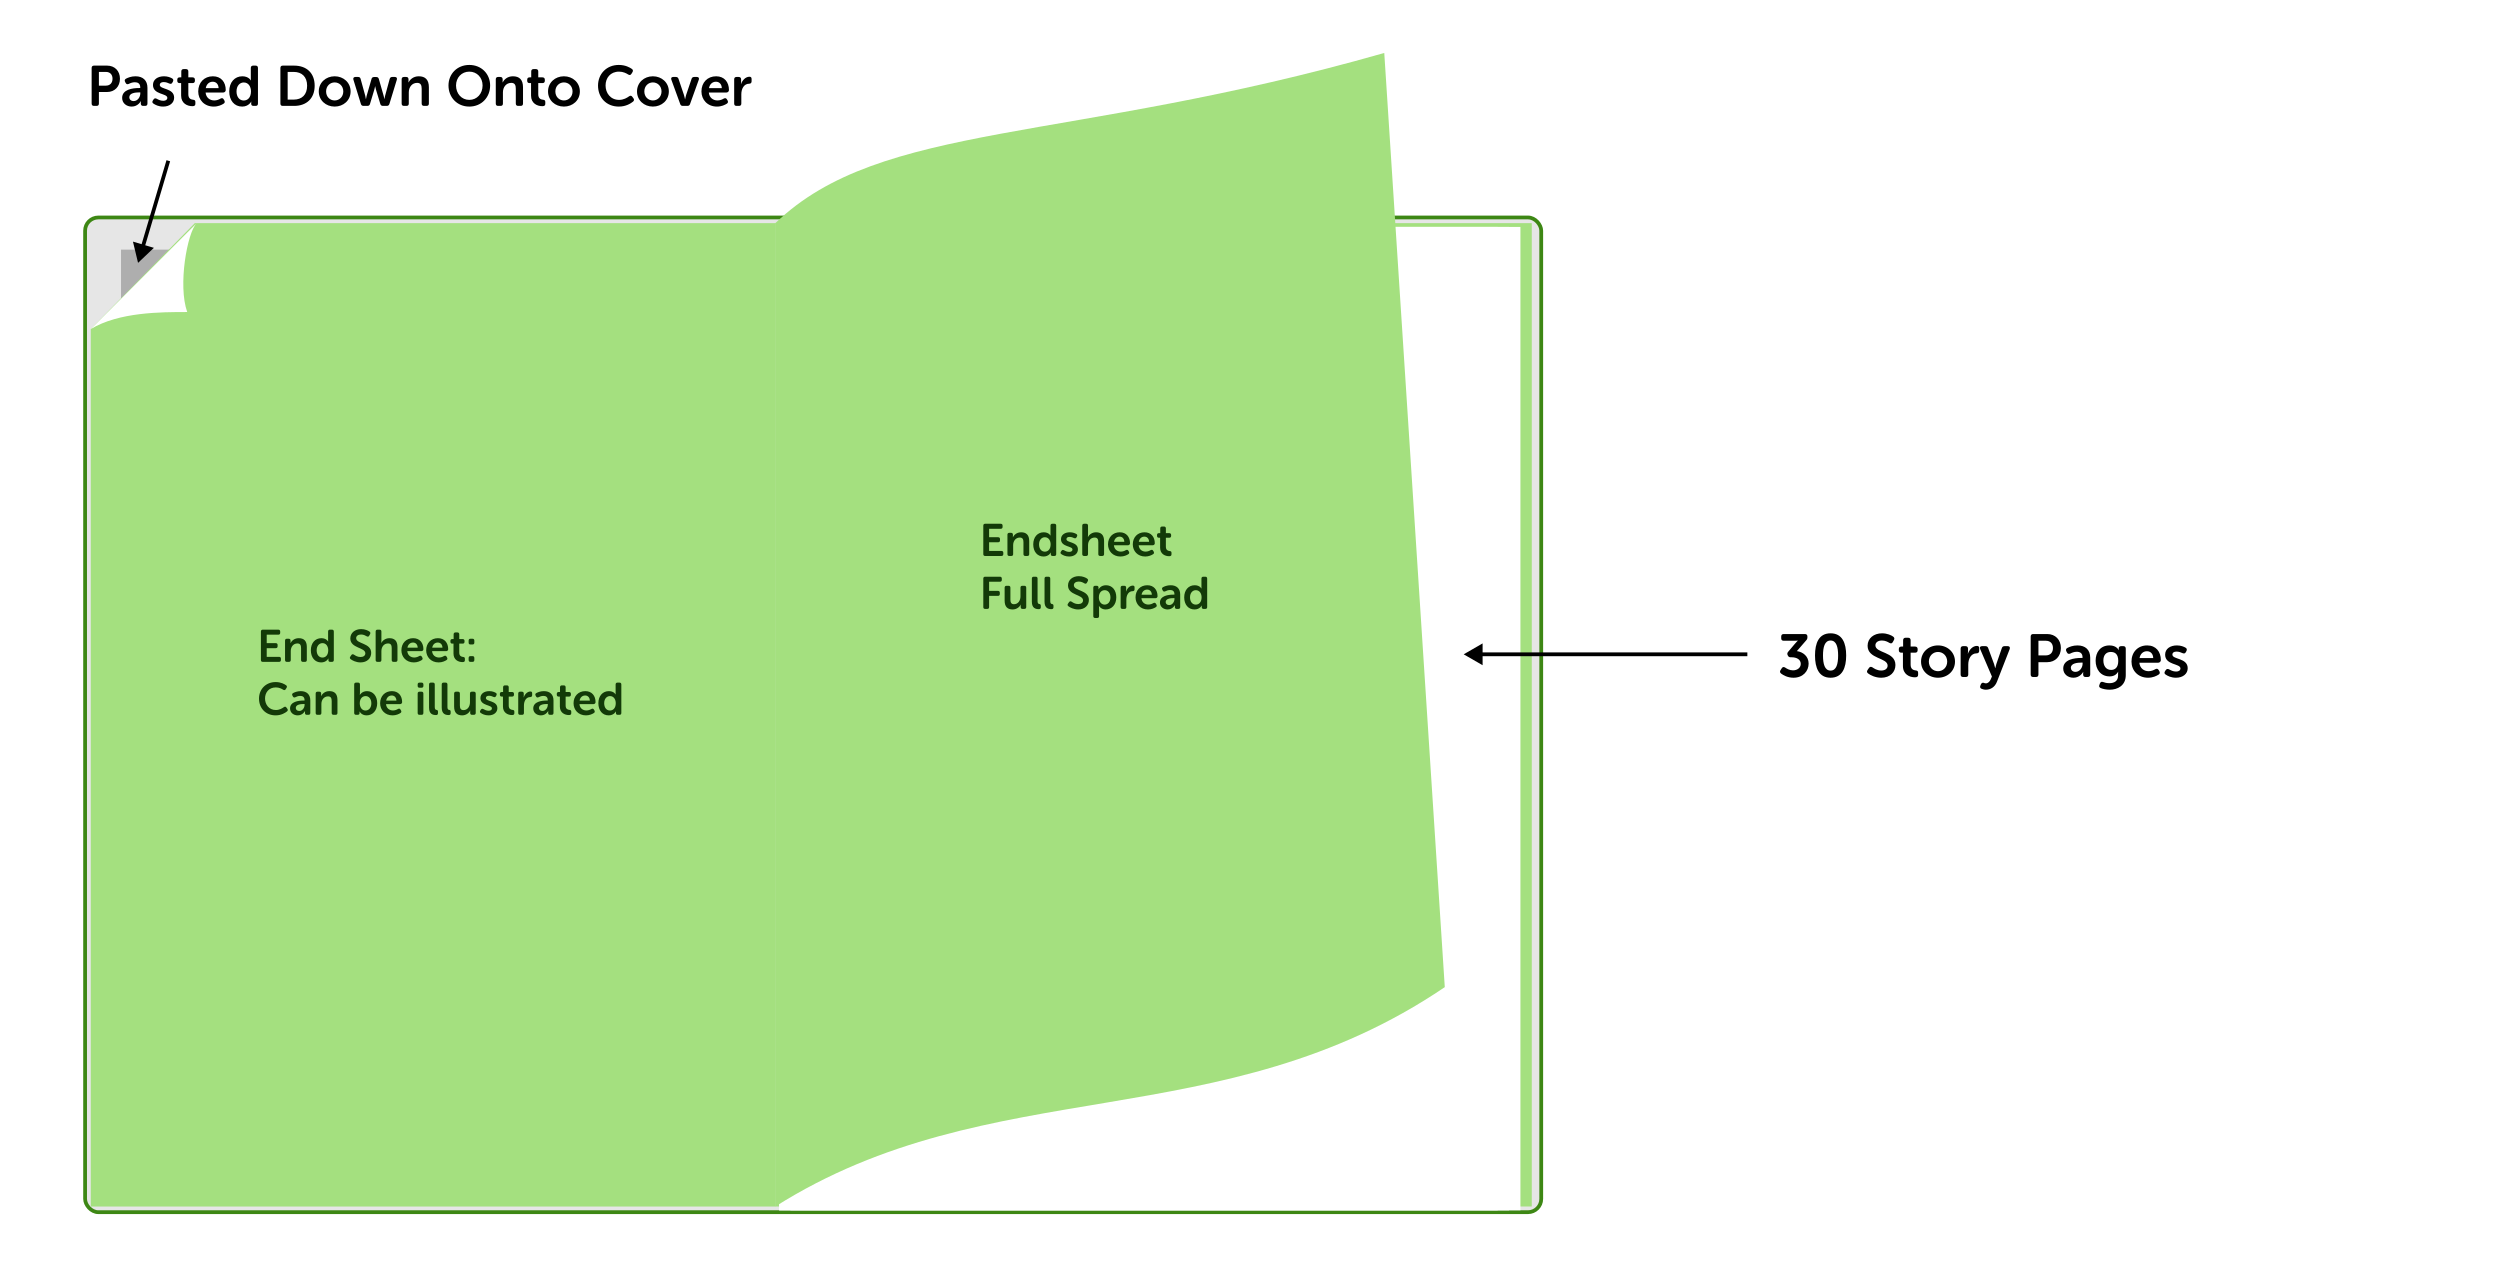 <svg width="661" height="340" viewBox="0 0 661 340" fill="none" xmlns="http://www.w3.org/2000/svg">
<rect x="22.5" y="57.5" width="385" height="263" rx="3.5" fill="#E6E6E6" stroke="#3D8714"/>
<rect x="32" y="66" width="171" height="246" fill="#AEAEAE"/>
<path d="M205 59V319H24L24 87L51.5 59L205 59Z" fill="#A4E07F"/>
<g filter="url(#filter0_d_344_172)">
<path d="M52 59L24 87C31.5 82.5 42.5 82.5 49.5 82.5C47 75.5 49.5 61.5 52 59Z" fill="white"/>
</g>
<path d="M205 59H405V319H205V59Z" fill="#A4E07F"/>
<g filter="url(#filter1_d_344_172)">
<path d="M208 59H401V319H208V59Z" fill="white"/>
</g>
<g filter="url(#filter2_d_344_172)">
<path d="M205 59H398V319H205V59Z" fill="white"/>
</g>
<g filter="url(#filter3_d_344_172)">
<path d="M205 59H395V319H205V59Z" fill="white"/>
</g>
<path d="M205 59C233 32 282 38 366 14L382 261C323 301 262 283 205 319V59Z" fill="#A4E07F"/>
<path d="M259.984 146.496V138.984C259.984 138.66 260.152 138.48 260.476 138.48H264.58C264.904 138.48 265.084 138.66 265.084 138.984V139.32C265.084 139.644 264.904 139.812 264.58 139.812H261.52V142.044H263.896C264.22 142.044 264.4 142.212 264.4 142.536V142.872C264.4 143.208 264.22 143.376 263.896 143.376H261.52V145.668H264.772C265.096 145.668 265.276 145.836 265.276 146.16V146.496C265.276 146.832 265.096 147 264.772 147H260.476C260.152 147 259.984 146.832 259.984 146.496ZM266.365 146.496V141.384C266.365 141.06 266.533 140.88 266.857 140.88H267.325C267.649 140.88 267.817 141.06 267.817 141.384V141.756C267.817 141.888 267.793 142.032 267.793 142.032H267.817C268.081 141.516 268.753 140.736 269.989 140.736C271.345 140.736 272.125 141.444 272.125 143.064V146.496C272.125 146.832 271.957 147 271.621 147H271.105C270.781 147 270.601 146.832 270.601 146.496V143.376C270.601 142.632 270.409 142.128 269.641 142.128C268.561 142.128 267.877 143.028 267.877 144.132V146.496C267.877 146.832 267.709 147 267.385 147H266.857C266.533 147 266.365 146.832 266.365 146.496ZM273.189 143.94C273.189 141.996 274.341 140.736 275.961 140.736C277.305 140.736 277.749 141.612 277.749 141.612H277.773C277.773 141.612 277.749 141.456 277.749 141.264V138.984C277.749 138.66 277.917 138.48 278.241 138.48H278.769C279.093 138.48 279.261 138.66 279.261 138.984V146.496C279.261 146.832 279.093 147 278.769 147H278.325C278.001 147 277.833 146.844 277.833 146.544V146.304C277.833 146.184 277.857 146.088 277.857 146.088H277.833C277.833 146.088 277.317 147.144 275.913 147.144C274.257 147.144 273.189 145.836 273.189 143.94ZM274.725 143.94C274.725 145.104 275.349 145.86 276.249 145.86C277.041 145.86 277.785 145.284 277.785 143.928C277.785 142.98 277.293 142.044 276.261 142.044C275.433 142.044 274.725 142.728 274.725 143.94ZM280.635 146.52C280.359 146.364 280.335 146.1 280.515 145.836L280.659 145.62C280.839 145.368 281.043 145.344 281.343 145.5C281.631 145.656 282.087 145.92 282.711 145.92C283.239 145.92 283.563 145.68 283.563 145.296C283.563 144.3 280.527 144.672 280.527 142.572C280.527 141.372 281.583 140.736 282.867 140.736C283.683 140.736 284.247 141 284.571 141.18C284.847 141.324 284.883 141.576 284.751 141.852L284.631 142.068C284.487 142.356 284.259 142.392 283.959 142.26C283.695 142.14 283.299 141.96 282.795 141.96C282.267 141.96 281.967 142.176 281.967 142.56C281.967 143.568 285.003 143.172 285.003 145.26C285.003 146.34 284.091 147.144 282.675 147.144C281.691 147.144 281.007 146.772 280.635 146.52ZM286.147 146.496V138.984C286.147 138.66 286.327 138.48 286.651 138.48H287.167C287.503 138.48 287.671 138.66 287.671 138.984V141.456C287.671 141.756 287.635 141.972 287.635 141.972H287.659C287.959 141.384 288.727 140.736 289.783 140.736C291.139 140.736 291.919 141.444 291.919 143.064V146.496C291.919 146.832 291.739 147 291.415 147H290.899C290.563 147 290.395 146.832 290.395 146.496V143.376C290.395 142.632 290.203 142.128 289.435 142.128C288.367 142.128 287.671 142.992 287.671 144.156V146.496C287.671 146.832 287.503 147 287.167 147H286.651C286.327 147 286.147 146.832 286.147 146.496ZM292.958 143.94C292.958 142.056 294.23 140.736 296.066 140.736C297.806 140.736 298.778 141.972 298.778 143.652C298.778 143.916 298.55 144.168 298.25 144.168H294.518C294.614 145.272 295.43 145.848 296.354 145.848C296.918 145.848 297.386 145.632 297.674 145.452C297.974 145.308 298.19 145.344 298.346 145.62L298.49 145.86C298.634 146.136 298.586 146.376 298.322 146.532C297.926 146.784 297.206 147.144 296.246 147.144C294.218 147.144 292.958 145.68 292.958 143.94ZM294.554 143.244H297.266C297.242 142.392 296.726 141.888 296.03 141.888C295.25 141.888 294.698 142.428 294.554 143.244ZM299.509 143.94C299.509 142.056 300.781 140.736 302.617 140.736C304.357 140.736 305.329 141.972 305.329 143.652C305.329 143.916 305.101 144.168 304.801 144.168H301.069C301.165 145.272 301.981 145.848 302.905 145.848C303.469 145.848 303.937 145.632 304.225 145.452C304.525 145.308 304.741 145.344 304.897 145.62L305.041 145.86C305.185 146.136 305.137 146.376 304.873 146.532C304.477 146.784 303.757 147.144 302.797 147.144C300.769 147.144 299.509 145.68 299.509 143.94ZM301.105 143.244H303.817C303.793 142.392 303.277 141.888 302.581 141.888C301.801 141.888 301.249 142.428 301.105 143.244ZM306.733 144.816V142.176H306.409C306.085 142.176 305.917 142.008 305.917 141.672V141.468C305.917 141.144 306.085 140.964 306.421 140.964H306.769V139.716C306.769 139.392 306.949 139.212 307.273 139.212H307.753C308.077 139.212 308.257 139.392 308.257 139.716V140.964H309.145C309.469 140.964 309.649 141.144 309.649 141.468V141.672C309.649 142.008 309.469 142.176 309.157 142.176H308.257V144.552C308.257 145.464 308.821 145.644 309.241 145.692C309.613 145.728 309.745 145.848 309.745 146.184V146.556C309.745 146.916 309.541 147.06 309.121 147.06C308.029 147.06 306.733 146.472 306.733 144.816ZM259.984 160.496V152.984C259.984 152.66 260.152 152.48 260.476 152.48H264.376C264.7 152.48 264.88 152.66 264.88 152.984V153.32C264.88 153.644 264.7 153.812 264.376 153.812H261.52V156.224H263.848C264.172 156.224 264.352 156.392 264.352 156.716V157.052C264.352 157.376 264.172 157.556 263.848 157.556H261.52V160.496C261.52 160.832 261.352 161 261.028 161H260.476C260.152 161 259.984 160.832 259.984 160.496ZM265.625 158.816V155.384C265.625 155.06 265.805 154.88 266.129 154.88H266.645C266.981 154.88 267.149 155.06 267.149 155.384V158.504C267.149 159.248 267.341 159.752 268.097 159.752C269.201 159.752 269.813 158.78 269.813 157.688V155.384C269.813 155.06 269.981 154.88 270.317 154.88H270.833C271.157 154.88 271.337 155.06 271.337 155.384V160.496C271.337 160.832 271.157 161 270.833 161H270.365C270.041 161 269.873 160.832 269.873 160.496V160.136C269.873 159.992 269.897 159.86 269.897 159.86H269.873C269.585 160.484 268.793 161.144 267.749 161.144C266.441 161.144 265.625 160.484 265.625 158.816ZM272.822 159.092V152.984C272.822 152.66 272.99 152.48 273.314 152.48H273.842C274.166 152.48 274.334 152.66 274.334 152.984V158.972C274.334 159.572 274.586 159.68 274.814 159.704C275.03 159.728 275.186 159.86 275.186 160.136V160.544C275.186 160.856 275.042 161.06 274.682 161.06C273.866 161.06 272.822 160.844 272.822 159.092ZM276.174 159.092V152.984C276.174 152.66 276.342 152.48 276.666 152.48H277.194C277.518 152.48 277.686 152.66 277.686 152.984V158.972C277.686 159.572 277.938 159.68 278.166 159.704C278.382 159.728 278.538 159.86 278.538 160.136V160.544C278.538 160.856 278.394 161.06 278.034 161.06C277.218 161.06 276.174 160.844 276.174 159.092ZM282.465 160.28C282.273 160.112 282.153 159.908 282.393 159.584L282.657 159.2C282.849 158.936 283.053 158.924 283.353 159.092C283.629 159.284 284.241 159.716 285.081 159.716C285.873 159.716 286.353 159.32 286.353 158.744C286.353 157.124 282.381 157.46 282.381 154.808C282.381 153.308 283.629 152.336 285.249 152.336C286.257 152.336 287.085 152.72 287.445 152.984C287.709 153.176 287.745 153.404 287.601 153.668L287.385 154.064C287.205 154.412 286.953 154.364 286.701 154.232C286.353 154.028 285.885 153.764 285.225 153.764C284.433 153.764 283.929 154.148 283.929 154.724C283.929 156.32 287.901 155.912 287.901 158.624C287.901 160.004 286.869 161.144 285.081 161.144C283.869 161.144 282.885 160.604 282.465 160.28ZM289.065 162.896V155.384C289.065 155.06 289.245 154.88 289.569 154.88H289.953C290.277 154.88 290.445 155.06 290.445 155.3V155.576C290.445 155.708 290.433 155.816 290.433 155.816H290.457C290.457 155.816 290.997 154.736 292.425 154.736C294.081 154.736 295.149 156.044 295.149 157.94C295.149 159.884 293.949 161.144 292.341 161.144C291.069 161.144 290.577 160.208 290.577 160.208H290.553C290.553 160.208 290.589 160.424 290.589 160.736V162.896C290.589 163.232 290.421 163.4 290.085 163.4H289.569C289.245 163.4 289.065 163.232 289.065 162.896ZM290.541 157.976C290.541 158.924 291.069 159.86 292.065 159.86C292.905 159.86 293.601 159.176 293.601 157.964C293.601 156.8 292.977 156.044 292.089 156.044C291.297 156.044 290.541 156.62 290.541 157.976ZM296.295 160.496V155.384C296.295 155.06 296.463 154.88 296.787 154.88H297.255C297.579 154.88 297.759 155.06 297.759 155.384V155.96C297.759 156.188 297.723 156.38 297.723 156.38H297.747C297.987 155.648 298.659 154.832 299.523 154.832C299.859 154.832 299.979 155 299.979 155.336V155.804C299.979 156.128 299.787 156.308 299.463 156.308C298.347 156.308 297.807 157.412 297.807 158.528V160.496C297.807 160.832 297.639 161 297.315 161H296.787C296.463 161 296.295 160.832 296.295 160.496ZM300.236 157.94C300.236 156.056 301.508 154.736 303.344 154.736C305.084 154.736 306.056 155.972 306.056 157.652C306.056 157.916 305.828 158.168 305.528 158.168H301.796C301.892 159.272 302.708 159.848 303.632 159.848C304.196 159.848 304.664 159.632 304.952 159.452C305.252 159.308 305.468 159.344 305.624 159.62L305.768 159.86C305.912 160.136 305.864 160.376 305.6 160.532C305.204 160.784 304.484 161.144 303.524 161.144C301.496 161.144 300.236 159.68 300.236 157.94ZM301.832 157.244H304.544C304.52 156.392 304.004 155.888 303.308 155.888C302.528 155.888 301.976 156.428 301.832 157.244ZM306.69 159.308C306.69 157.52 308.898 157.22 310.266 157.22H310.518V157.076C310.518 156.272 310.002 155.996 309.378 155.996C308.862 155.996 308.394 156.188 308.106 156.344C307.806 156.476 307.578 156.428 307.434 156.14L307.314 155.912C307.17 155.636 307.218 155.396 307.506 155.24C307.902 155.036 308.598 154.736 309.51 154.736C311.094 154.736 312.042 155.624 312.042 157.172V160.496C312.042 160.832 311.874 161 311.538 161H311.13C310.806 161 310.638 160.832 310.638 160.496V160.256C310.638 160.088 310.662 159.992 310.662 159.992H310.638C310.638 159.992 310.062 161.144 308.718 161.144C307.602 161.144 306.69 160.424 306.69 159.308ZM308.202 159.176C308.202 159.584 308.514 159.98 309.126 159.98C309.978 159.98 310.53 159.116 310.53 158.372V158.144H310.278C309.51 158.144 308.202 158.264 308.202 159.176ZM313.103 157.94C313.103 155.996 314.255 154.736 315.875 154.736C317.219 154.736 317.663 155.612 317.663 155.612H317.687C317.687 155.612 317.663 155.456 317.663 155.264V152.984C317.663 152.66 317.831 152.48 318.155 152.48H318.683C319.007 152.48 319.175 152.66 319.175 152.984V160.496C319.175 160.832 319.007 161 318.683 161H318.239C317.915 161 317.747 160.844 317.747 160.544V160.304C317.747 160.184 317.771 160.088 317.771 160.088H317.747C317.747 160.088 317.231 161.144 315.827 161.144C314.171 161.144 313.103 159.836 313.103 157.94ZM314.639 157.94C314.639 159.104 315.263 159.86 316.163 159.86C316.955 159.86 317.699 159.284 317.699 157.928C317.699 156.98 317.207 156.044 316.175 156.044C315.347 156.044 314.639 156.728 314.639 157.94Z" fill="#133A08"/>
<path d="M68.984 174.496V166.984C68.984 166.66 69.152 166.48 69.476 166.48H73.58C73.904 166.48 74.084 166.66 74.084 166.984V167.32C74.084 167.644 73.904 167.812 73.58 167.812H70.52V170.044H72.896C73.22 170.044 73.4 170.212 73.4 170.536V170.872C73.4 171.208 73.22 171.376 72.896 171.376H70.52V173.668H73.772C74.096 173.668 74.276 173.836 74.276 174.16V174.496C74.276 174.832 74.096 175 73.772 175H69.476C69.152 175 68.984 174.832 68.984 174.496ZM75.365 174.496V169.384C75.365 169.06 75.533 168.88 75.857 168.88H76.325C76.649 168.88 76.817 169.06 76.817 169.384V169.756C76.817 169.888 76.793 170.032 76.793 170.032H76.817C77.081 169.516 77.753 168.736 78.989 168.736C80.345 168.736 81.125 169.444 81.125 171.064V174.496C81.125 174.832 80.957 175 80.621 175H80.105C79.781 175 79.601 174.832 79.601 174.496V171.376C79.601 170.632 79.409 170.128 78.641 170.128C77.561 170.128 76.877 171.028 76.877 172.132V174.496C76.877 174.832 76.709 175 76.385 175H75.857C75.533 175 75.365 174.832 75.365 174.496ZM82.189 171.94C82.189 169.996 83.341 168.736 84.961 168.736C86.305 168.736 86.749 169.612 86.749 169.612H86.773C86.773 169.612 86.749 169.456 86.749 169.264V166.984C86.749 166.66 86.917 166.48 87.241 166.48H87.769C88.093 166.48 88.261 166.66 88.261 166.984V174.496C88.261 174.832 88.093 175 87.769 175H87.325C87.001 175 86.833 174.844 86.833 174.544V174.304C86.833 174.184 86.857 174.088 86.857 174.088H86.833C86.833 174.088 86.317 175.144 84.913 175.144C83.257 175.144 82.189 173.836 82.189 171.94ZM83.725 171.94C83.725 173.104 84.349 173.86 85.249 173.86C86.041 173.86 86.785 173.284 86.785 171.928C86.785 170.98 86.293 170.044 85.261 170.044C84.433 170.044 83.725 170.728 83.725 171.94ZM92.707 174.28C92.515 174.112 92.395 173.908 92.635 173.584L92.899 173.2C93.091 172.936 93.295 172.924 93.595 173.092C93.871 173.284 94.483 173.716 95.323 173.716C96.115 173.716 96.595 173.32 96.595 172.744C96.595 171.124 92.623 171.46 92.623 168.808C92.623 167.308 93.871 166.336 95.491 166.336C96.499 166.336 97.327 166.72 97.687 166.984C97.951 167.176 97.987 167.404 97.843 167.668L97.627 168.064C97.447 168.412 97.195 168.364 96.943 168.232C96.595 168.028 96.127 167.764 95.467 167.764C94.675 167.764 94.171 168.148 94.171 168.724C94.171 170.32 98.143 169.912 98.143 172.624C98.143 174.004 97.111 175.144 95.323 175.144C94.111 175.144 93.127 174.604 92.707 174.28ZM99.319 174.496V166.984C99.319 166.66 99.499 166.48 99.823 166.48H100.339C100.675 166.48 100.843 166.66 100.843 166.984V169.456C100.843 169.756 100.807 169.972 100.807 169.972H100.831C101.131 169.384 101.899 168.736 102.955 168.736C104.311 168.736 105.091 169.444 105.091 171.064V174.496C105.091 174.832 104.911 175 104.587 175H104.071C103.735 175 103.567 174.832 103.567 174.496V171.376C103.567 170.632 103.375 170.128 102.607 170.128C101.539 170.128 100.843 170.992 100.843 172.156V174.496C100.843 174.832 100.675 175 100.339 175H99.823C99.499 175 99.319 174.832 99.319 174.496ZM106.13 171.94C106.13 170.056 107.402 168.736 109.238 168.736C110.978 168.736 111.95 169.972 111.95 171.652C111.95 171.916 111.722 172.168 111.422 172.168H107.69C107.786 173.272 108.602 173.848 109.526 173.848C110.09 173.848 110.558 173.632 110.846 173.452C111.146 173.308 111.362 173.344 111.518 173.62L111.662 173.86C111.806 174.136 111.758 174.376 111.494 174.532C111.098 174.784 110.378 175.144 109.418 175.144C107.39 175.144 106.13 173.68 106.13 171.94ZM107.726 171.244H110.438C110.414 170.392 109.898 169.888 109.202 169.888C108.422 169.888 107.87 170.428 107.726 171.244ZM112.681 171.94C112.681 170.056 113.953 168.736 115.789 168.736C117.529 168.736 118.501 169.972 118.501 171.652C118.501 171.916 118.273 172.168 117.973 172.168H114.241C114.337 173.272 115.153 173.848 116.077 173.848C116.641 173.848 117.109 173.632 117.397 173.452C117.697 173.308 117.913 173.344 118.069 173.62L118.213 173.86C118.357 174.136 118.309 174.376 118.045 174.532C117.649 174.784 116.929 175.144 115.969 175.144C113.941 175.144 112.681 173.68 112.681 171.94ZM114.277 171.244H116.989C116.965 170.392 116.449 169.888 115.753 169.888C114.973 169.888 114.421 170.428 114.277 171.244ZM119.905 172.816V170.176H119.581C119.257 170.176 119.089 170.008 119.089 169.672V169.468C119.089 169.144 119.257 168.964 119.593 168.964H119.941V167.716C119.941 167.392 120.121 167.212 120.445 167.212H120.925C121.249 167.212 121.429 167.392 121.429 167.716V168.964H122.317C122.641 168.964 122.821 169.144 122.821 169.468V169.672C122.821 170.008 122.641 170.176 122.329 170.176H121.429V172.552C121.429 173.464 121.993 173.644 122.413 173.692C122.785 173.728 122.917 173.848 122.917 174.184V174.556C122.917 174.916 122.713 175.06 122.293 175.06C121.201 175.06 119.905 174.472 119.905 172.816ZM124.396 170.404C124.072 170.404 123.904 170.236 123.904 169.912V169.384C123.904 169.06 124.072 168.88 124.396 168.88H124.912C125.248 168.88 125.416 169.06 125.416 169.384V169.912C125.416 170.236 125.248 170.404 124.912 170.404H124.396ZM123.904 174.496V173.98C123.904 173.644 124.072 173.476 124.396 173.476H124.912C125.248 173.476 125.416 173.644 125.416 173.98V174.496C125.416 174.832 125.248 175 124.912 175H124.396C124.072 175 123.904 174.832 123.904 174.496ZM68.48 184.704C68.48 182.232 70.292 180.336 72.872 180.336C74.264 180.336 75.2 180.864 75.656 181.188C75.908 181.38 75.92 181.62 75.752 181.884L75.536 182.232C75.368 182.508 75.14 182.532 74.852 182.352C74.48 182.112 73.808 181.752 72.932 181.752C71.072 181.752 70.076 183.108 70.076 184.68C70.076 186.276 71.108 187.728 72.944 187.728C73.904 187.728 74.636 187.272 75.032 186.984C75.296 186.792 75.536 186.792 75.728 187.068L75.968 187.392C76.148 187.632 76.136 187.884 75.896 188.088C75.416 188.472 74.396 189.144 72.884 189.144C70.208 189.144 68.48 187.212 68.48 184.704ZM76.69 187.308C76.69 185.52 78.898 185.22 80.266 185.22H80.518V185.076C80.518 184.272 80.002 183.996 79.378 183.996C78.862 183.996 78.394 184.188 78.106 184.344C77.806 184.476 77.578 184.428 77.434 184.14L77.314 183.912C77.17 183.636 77.218 183.396 77.506 183.24C77.902 183.036 78.598 182.736 79.51 182.736C81.094 182.736 82.042 183.624 82.042 185.172V188.496C82.042 188.832 81.874 189 81.538 189H81.13C80.806 189 80.638 188.832 80.638 188.496V188.256C80.638 188.088 80.662 187.992 80.662 187.992H80.638C80.638 187.992 80.062 189.144 78.718 189.144C77.602 189.144 76.69 188.424 76.69 187.308ZM78.202 187.176C78.202 187.584 78.514 187.98 79.126 187.98C79.978 187.98 80.53 187.116 80.53 186.372V186.144H80.278C79.51 186.144 78.202 186.264 78.202 187.176ZM83.463 188.496V183.384C83.463 183.06 83.631 182.88 83.955 182.88H84.423C84.747 182.88 84.915 183.06 84.915 183.384V183.756C84.915 183.888 84.891 184.032 84.891 184.032H84.915C85.179 183.516 85.851 182.736 87.087 182.736C88.443 182.736 89.223 183.444 89.223 185.064V188.496C89.223 188.832 89.055 189 88.719 189H88.203C87.879 189 87.699 188.832 87.699 188.496V185.376C87.699 184.632 87.507 184.128 86.739 184.128C85.659 184.128 84.975 185.028 84.975 186.132V188.496C84.975 188.832 84.807 189 84.483 189H83.955C83.631 189 83.463 188.832 83.463 188.496ZM93.647 188.496V180.984C93.647 180.66 93.827 180.48 94.151 180.48H94.667C95.003 180.48 95.171 180.66 95.171 180.984V183.204C95.171 183.504 95.135 183.72 95.135 183.72H95.159C95.159 183.72 95.699 182.736 97.031 182.736C98.651 182.736 99.731 184.044 99.731 185.928C99.731 187.884 98.519 189.144 96.935 189.144C95.555 189.144 95.063 188.112 95.063 188.112H95.039C95.039 188.112 95.063 188.208 95.063 188.376V188.568C95.063 188.832 94.895 189 94.559 189H94.151C93.827 189 93.647 188.832 93.647 188.496ZM95.123 185.94C95.123 186.936 95.639 187.86 96.635 187.86C97.487 187.86 98.183 187.176 98.183 185.964C98.183 184.812 97.559 184.044 96.671 184.044C95.879 184.044 95.123 184.632 95.123 185.94ZM100.505 185.94C100.505 184.056 101.777 182.736 103.613 182.736C105.353 182.736 106.325 183.972 106.325 185.652C106.325 185.916 106.097 186.168 105.797 186.168H102.065C102.161 187.272 102.977 187.848 103.901 187.848C104.465 187.848 104.933 187.632 105.221 187.452C105.521 187.308 105.737 187.344 105.893 187.62L106.037 187.86C106.181 188.136 106.133 188.376 105.869 188.532C105.473 188.784 104.753 189.144 103.793 189.144C101.765 189.144 100.505 187.68 100.505 185.94ZM102.101 185.244H104.813C104.789 184.392 104.273 183.888 103.577 183.888C102.797 183.888 102.245 184.428 102.101 185.244ZM110.92 181.836C110.596 181.836 110.428 181.668 110.428 181.344V180.984C110.428 180.66 110.596 180.48 110.92 180.48H111.448C111.772 180.48 111.952 180.66 111.952 180.984V181.344C111.952 181.668 111.772 181.836 111.448 181.836H110.92ZM110.428 188.496V183.384C110.428 183.06 110.596 182.88 110.92 182.88H111.448C111.772 182.88 111.94 183.06 111.94 183.384V188.496C111.94 188.832 111.772 189 111.448 189H110.92C110.596 189 110.428 188.832 110.428 188.496ZM113.439 187.092V180.984C113.439 180.66 113.607 180.48 113.931 180.48H114.459C114.783 180.48 114.951 180.66 114.951 180.984V186.972C114.951 187.572 115.203 187.68 115.431 187.704C115.647 187.728 115.803 187.86 115.803 188.136V188.544C115.803 188.856 115.659 189.06 115.299 189.06C114.483 189.06 113.439 188.844 113.439 187.092ZM116.791 187.092V180.984C116.791 180.66 116.959 180.48 117.283 180.48H117.811C118.135 180.48 118.303 180.66 118.303 180.984V186.972C118.303 187.572 118.555 187.68 118.783 187.704C118.999 187.728 119.155 187.86 119.155 188.136V188.544C119.155 188.856 119.011 189.06 118.651 189.06C117.835 189.06 116.791 188.844 116.791 187.092ZM120.07 186.816V183.384C120.07 183.06 120.25 182.88 120.574 182.88H121.09C121.426 182.88 121.594 183.06 121.594 183.384V186.504C121.594 187.248 121.786 187.752 122.542 187.752C123.646 187.752 124.258 186.78 124.258 185.688V183.384C124.258 183.06 124.426 182.88 124.762 182.88H125.278C125.602 182.88 125.782 183.06 125.782 183.384V188.496C125.782 188.832 125.602 189 125.278 189H124.81C124.486 189 124.318 188.832 124.318 188.496V188.136C124.318 187.992 124.342 187.86 124.342 187.86H124.318C124.03 188.484 123.238 189.144 122.194 189.144C120.886 189.144 120.07 188.484 120.07 186.816ZM127.135 188.52C126.859 188.364 126.835 188.1 127.015 187.836L127.159 187.62C127.339 187.368 127.543 187.344 127.843 187.5C128.131 187.656 128.587 187.92 129.211 187.92C129.739 187.92 130.063 187.68 130.063 187.296C130.063 186.3 127.027 186.672 127.027 184.572C127.027 183.372 128.083 182.736 129.367 182.736C130.183 182.736 130.747 183 131.071 183.18C131.347 183.324 131.383 183.576 131.251 183.852L131.131 184.068C130.987 184.356 130.759 184.392 130.459 184.26C130.195 184.14 129.799 183.96 129.295 183.96C128.767 183.96 128.467 184.176 128.467 184.56C128.467 185.568 131.503 185.172 131.503 187.26C131.503 188.34 130.591 189.144 129.175 189.144C128.191 189.144 127.507 188.772 127.135 188.52ZM132.983 186.816V184.176H132.659C132.335 184.176 132.167 184.008 132.167 183.672V183.468C132.167 183.144 132.335 182.964 132.671 182.964H133.019V181.716C133.019 181.392 133.199 181.212 133.523 181.212H134.003C134.327 181.212 134.507 181.392 134.507 181.716V182.964H135.395C135.719 182.964 135.899 183.144 135.899 183.468V183.672C135.899 184.008 135.719 184.176 135.407 184.176H134.507V186.552C134.507 187.464 135.071 187.644 135.491 187.692C135.863 187.728 135.995 187.848 135.995 188.184V188.556C135.995 188.916 135.791 189.06 135.371 189.06C134.279 189.06 132.983 188.472 132.983 186.816ZM137.018 188.496V183.384C137.018 183.06 137.186 182.88 137.51 182.88H137.978C138.302 182.88 138.482 183.06 138.482 183.384V183.96C138.482 184.188 138.446 184.38 138.446 184.38H138.47C138.71 183.648 139.382 182.832 140.246 182.832C140.582 182.832 140.702 183 140.702 183.336V183.804C140.702 184.128 140.51 184.308 140.186 184.308C139.07 184.308 138.53 185.412 138.53 186.528V188.496C138.53 188.832 138.362 189 138.038 189H137.51C137.186 189 137.018 188.832 137.018 188.496ZM140.991 187.308C140.991 185.52 143.199 185.22 144.567 185.22H144.819V185.076C144.819 184.272 144.303 183.996 143.679 183.996C143.163 183.996 142.695 184.188 142.407 184.344C142.107 184.476 141.879 184.428 141.735 184.14L141.615 183.912C141.471 183.636 141.519 183.396 141.807 183.24C142.203 183.036 142.899 182.736 143.811 182.736C145.395 182.736 146.343 183.624 146.343 185.172V188.496C146.343 188.832 146.175 189 145.839 189H145.431C145.107 189 144.939 188.832 144.939 188.496V188.256C144.939 188.088 144.963 187.992 144.963 187.992H144.939C144.939 187.992 144.363 189.144 143.019 189.144C141.903 189.144 140.991 188.424 140.991 187.308ZM142.503 187.176C142.503 187.584 142.815 187.98 143.427 187.98C144.279 187.98 144.831 187.116 144.831 186.372V186.144H144.579C143.811 186.144 142.503 186.264 142.503 187.176ZM148.03 186.816V184.176H147.706C147.382 184.176 147.214 184.008 147.214 183.672V183.468C147.214 183.144 147.382 182.964 147.718 182.964H148.066V181.716C148.066 181.392 148.246 181.212 148.57 181.212H149.05C149.374 181.212 149.554 181.392 149.554 181.716V182.964H150.442C150.766 182.964 150.946 183.144 150.946 183.468V183.672C150.946 184.008 150.766 184.176 150.454 184.176H149.554V186.552C149.554 187.464 150.118 187.644 150.538 187.692C150.91 187.728 151.042 187.848 151.042 188.184V188.556C151.042 188.916 150.838 189.06 150.418 189.06C149.326 189.06 148.03 188.472 148.03 186.816ZM151.646 185.94C151.646 184.056 152.918 182.736 154.754 182.736C156.494 182.736 157.466 183.972 157.466 185.652C157.466 185.916 157.238 186.168 156.938 186.168H153.206C153.302 187.272 154.118 187.848 155.042 187.848C155.606 187.848 156.074 187.632 156.362 187.452C156.662 187.308 156.878 187.344 157.034 187.62L157.178 187.86C157.322 188.136 157.274 188.376 157.01 188.532C156.614 188.784 155.894 189.144 154.934 189.144C152.906 189.144 151.646 187.68 151.646 185.94ZM153.242 185.244H155.954C155.93 184.392 155.414 183.888 154.718 183.888C153.938 183.888 153.386 184.428 153.242 185.244ZM158.208 185.94C158.208 183.996 159.361 182.736 160.98 182.736C162.325 182.736 162.769 183.612 162.769 183.612H162.793C162.793 183.612 162.769 183.456 162.769 183.264V180.984C162.769 180.66 162.937 180.48 163.261 180.48H163.789C164.113 180.48 164.281 180.66 164.281 180.984V188.496C164.281 188.832 164.113 189 163.789 189H163.345C163.021 189 162.853 188.844 162.853 188.544V188.304C162.853 188.184 162.877 188.088 162.877 188.088H162.853C162.853 188.088 162.337 189.144 160.933 189.144C159.277 189.144 158.208 187.836 158.208 185.94ZM159.745 185.94C159.745 187.104 160.369 187.86 161.269 187.86C162.061 187.86 162.805 187.284 162.805 185.928C162.805 184.98 162.313 184.044 161.281 184.044C160.453 184.044 159.745 184.728 159.745 185.94Z" fill="#133A08"/>
<path d="M36.5 69.5L40.688 65.526L35.153 63.886L36.5 69.5ZM44.5 42.5L44.021 42.358L37.299 65.043L37.778 65.185L38.258 65.328L44.979 42.642L44.5 42.5Z" fill="black"/>
<path d="M470.919 178.088C470.583 177.832 470.551 177.496 470.791 177.16L471.111 176.664C471.351 176.296 471.655 176.28 472.023 176.52C472.439 176.808 473.159 177.24 474.071 177.24C475.255 177.24 476.119 176.52 476.119 175.544C476.119 174.344 475.015 173.784 473.687 173.784H473.447C473.079 173.784 472.871 173.656 472.711 173.32L472.647 173.192C472.503 172.904 472.551 172.6 472.791 172.328L474.535 170.264C474.967 169.736 475.351 169.4 475.351 169.4V169.368C475.351 169.368 474.999 169.416 474.343 169.416H471.607C471.175 169.416 470.951 169.192 470.951 168.76V168.312C470.951 167.88 471.175 167.64 471.607 167.64H477.207C477.655 167.64 477.879 167.864 477.879 168.296V168.472C477.879 168.808 477.799 169.048 477.575 169.288L475.095 172.152C476.679 172.376 478.199 173.496 478.199 175.464C478.199 177.4 476.743 179.192 474.199 179.192C472.615 179.192 471.479 178.504 470.919 178.088ZM484 179.192C480.896 179.192 479.888 176.568 479.888 173.304C479.888 170.04 480.896 167.448 484 167.448C487.104 167.448 488.128 170.04 488.128 173.304C488.128 176.568 487.104 179.192 484 179.192ZM484 177.304C485.552 177.304 486 175.544 486 173.304C486 171.096 485.552 169.352 484 169.352C482.448 169.352 482 171.096 482 173.304C482 175.544 482.448 177.304 484 177.304ZM493.904 178.04C493.648 177.816 493.488 177.544 493.808 177.112L494.16 176.6C494.416 176.248 494.688 176.232 495.088 176.456C495.456 176.712 496.272 177.288 497.392 177.288C498.448 177.288 499.088 176.76 499.088 175.992C499.088 173.832 493.792 174.28 493.792 170.744C493.792 168.744 495.456 167.448 497.616 167.448C498.96 167.448 500.064 167.96 500.544 168.312C500.896 168.568 500.944 168.872 500.752 169.224L500.464 169.752C500.224 170.216 499.888 170.152 499.552 169.976C499.088 169.704 498.464 169.352 497.584 169.352C496.528 169.352 495.856 169.864 495.856 170.632C495.856 172.76 501.152 172.216 501.152 175.832C501.152 177.672 499.776 179.192 497.392 179.192C495.776 179.192 494.464 178.472 493.904 178.04ZM503.136 176.088V172.568H502.704C502.272 172.568 502.048 172.344 502.048 171.896V171.624C502.048 171.192 502.272 170.952 502.72 170.952H503.184V169.288C503.184 168.856 503.424 168.616 503.856 168.616H504.496C504.928 168.616 505.168 168.856 505.168 169.288V170.952H506.352C506.784 170.952 507.024 171.192 507.024 171.624V171.896C507.024 172.344 506.784 172.568 506.368 172.568H505.168V175.736C505.168 176.952 505.92 177.192 506.48 177.256C506.976 177.304 507.152 177.464 507.152 177.912V178.408C507.152 178.888 506.88 179.08 506.32 179.08C504.864 179.08 503.136 178.296 503.136 176.088ZM507.926 174.92C507.926 172.424 509.926 170.648 512.406 170.648C514.886 170.648 516.902 172.424 516.902 174.92C516.902 177.432 514.886 179.192 512.406 179.192C509.926 179.192 507.926 177.432 507.926 174.92ZM509.99 174.92C509.99 176.44 511.078 177.464 512.406 177.464C513.734 177.464 514.838 176.44 514.838 174.92C514.838 173.416 513.734 172.376 512.406 172.376C511.078 172.376 509.99 173.416 509.99 174.92ZM518.391 178.328V171.512C518.391 171.08 518.615 170.84 519.047 170.84H519.671C520.103 170.84 520.343 171.08 520.343 171.512V172.28C520.343 172.584 520.295 172.84 520.295 172.84H520.327C520.647 171.864 521.543 170.776 522.695 170.776C523.143 170.776 523.303 171 523.303 171.448V172.072C523.303 172.504 523.047 172.744 522.615 172.744C521.127 172.744 520.407 174.216 520.407 175.704V178.328C520.407 178.776 520.183 179 519.751 179H519.047C518.615 179 518.391 178.776 518.391 178.328ZM523.767 180.904C523.943 180.536 524.215 180.472 524.487 180.536C524.631 180.6 524.823 180.68 525.063 180.68C525.655 180.68 526.119 180.168 526.359 179.592L526.663 178.872L523.559 171.624C523.351 171.16 523.559 170.84 524.071 170.84H524.935C525.335 170.84 525.559 171.016 525.687 171.384L527.223 175.544C527.367 175.976 527.527 176.648 527.527 176.648H527.559C527.559 176.648 527.703 176.008 527.831 175.576L529.271 171.4C529.383 171.016 529.623 170.84 530.023 170.84H530.823C531.319 170.84 531.527 171.144 531.367 171.608L528.007 180.216C527.447 181.704 526.263 182.36 525.063 182.36C524.615 182.36 524.215 182.232 523.927 182.12C523.543 181.976 523.447 181.624 523.623 181.256L523.767 180.904ZM536.914 178.328V168.312C536.914 167.88 537.138 167.64 537.57 167.64H541.282C543.41 167.64 544.898 169.128 544.898 171.336C544.898 173.544 543.41 175.08 541.282 175.08H538.962V178.328C538.962 178.776 538.738 179 538.306 179H537.57C537.138 179 536.914 178.776 536.914 178.328ZM538.962 173.288H540.898C542.114 173.288 542.802 172.52 542.802 171.336C542.802 170.168 542.114 169.416 540.93 169.416H538.962V173.288ZM545.517 176.744C545.517 174.36 548.461 173.96 550.285 173.96H550.621V173.768C550.621 172.696 549.933 172.328 549.101 172.328C548.413 172.328 547.789 172.584 547.405 172.792C547.005 172.968 546.701 172.904 546.509 172.52L546.349 172.216C546.157 171.848 546.221 171.528 546.605 171.32C547.133 171.048 548.061 170.648 549.277 170.648C551.389 170.648 552.653 171.832 552.653 173.896V178.328C552.653 178.776 552.429 179 551.981 179H551.437C551.005 179 550.781 178.776 550.781 178.328V178.008C550.781 177.784 550.813 177.656 550.813 177.656H550.781C550.781 177.656 550.013 179.192 548.221 179.192C546.733 179.192 545.517 178.232 545.517 176.744ZM547.533 176.568C547.533 177.112 547.949 177.64 548.765 177.64C549.901 177.64 550.637 176.488 550.637 175.496V175.192H550.301C549.277 175.192 547.533 175.352 547.533 176.568ZM555.219 180.696C555.395 180.296 555.635 180.184 556.067 180.328C556.451 180.472 556.963 180.632 557.715 180.632C558.963 180.632 560.019 180.104 560.019 178.648V178.04C560.019 177.848 560.051 177.624 560.051 177.624H560.019C559.571 178.392 558.867 178.84 557.779 178.84C555.395 178.84 554.083 176.952 554.083 174.696C554.083 172.472 555.331 170.648 557.763 170.648C559.667 170.648 560.179 171.896 560.179 171.896H560.211C560.211 171.896 560.195 171.816 560.195 171.688V171.384C560.195 171.08 560.419 170.84 560.851 170.84H561.395C561.827 170.84 562.051 171.08 562.051 171.512V178.504C562.051 181.304 559.843 182.36 557.827 182.36C556.915 182.36 556.003 182.168 555.443 181.928C555.027 181.752 554.915 181.48 555.091 181.064L555.219 180.696ZM558.179 177.128C559.139 177.128 560.067 176.568 560.067 174.744C560.067 172.872 559.139 172.376 558.083 172.376C556.819 172.376 556.131 173.272 556.131 174.616C556.131 176.088 556.867 177.128 558.179 177.128ZM563.567 174.92C563.567 172.408 565.263 170.648 567.711 170.648C570.031 170.648 571.327 172.296 571.327 174.536C571.327 174.888 571.023 175.224 570.623 175.224H565.647C565.775 176.696 566.863 177.464 568.095 177.464C568.847 177.464 569.471 177.176 569.855 176.936C570.255 176.744 570.543 176.792 570.751 177.16L570.943 177.48C571.135 177.848 571.071 178.168 570.719 178.376C570.191 178.712 569.231 179.192 567.951 179.192C565.247 179.192 563.567 177.24 563.567 174.92ZM565.695 173.992H569.311C569.279 172.856 568.591 172.184 567.663 172.184C566.623 172.184 565.887 172.904 565.695 173.992ZM572.605 178.36C572.237 178.152 572.205 177.8 572.445 177.448L572.637 177.16C572.877 176.824 573.149 176.792 573.549 177C573.933 177.208 574.541 177.56 575.373 177.56C576.077 177.56 576.509 177.24 576.509 176.728C576.509 175.4 572.461 175.896 572.461 173.096C572.461 171.496 573.869 170.648 575.581 170.648C576.669 170.648 577.421 171 577.853 171.24C578.221 171.432 578.269 171.768 578.093 172.136L577.933 172.424C577.741 172.808 577.437 172.856 577.037 172.68C576.685 172.52 576.157 172.28 575.485 172.28C574.781 172.28 574.381 172.568 574.381 173.08C574.381 174.424 578.429 173.896 578.429 176.68C578.429 178.12 577.213 179.192 575.325 179.192C574.013 179.192 573.101 178.696 572.605 178.36Z" fill="black"/>
<path d="M24.23 27.37V17.98C24.23 17.575 24.44 17.35 24.845 17.35H28.325C30.32 17.35 31.715 18.745 31.715 20.815C31.715 22.885 30.32 24.325 28.325 24.325H26.15V27.37C26.15 27.79 25.94 28 25.535 28H24.845C24.44 28 24.23 27.79 24.23 27.37ZM26.15 22.645H27.965C29.105 22.645 29.75 21.925 29.75 20.815C29.75 19.72 29.105 19.015 27.995 19.015H26.15V22.645ZM32.295 25.885C32.295 23.65 35.056 23.275 36.766 23.275H37.081V23.095C37.081 22.09 36.435 21.745 35.656 21.745C35.011 21.745 34.425 21.985 34.066 22.18C33.691 22.345 33.406 22.285 33.225 21.925L33.075 21.64C32.895 21.295 32.956 20.995 33.316 20.8C33.81 20.545 34.681 20.17 35.821 20.17C37.8 20.17 38.986 21.28 38.986 23.215V27.37C38.986 27.79 38.776 28 38.355 28H37.846C37.441 28 37.23 27.79 37.23 27.37V27.07C37.23 26.86 37.261 26.74 37.261 26.74H37.23C37.23 26.74 36.511 28.18 34.831 28.18C33.435 28.18 32.295 27.28 32.295 25.885ZM34.185 25.72C34.185 26.23 34.575 26.725 35.34 26.725C36.406 26.725 37.096 25.645 37.096 24.715V24.43H36.781C35.821 24.43 34.185 24.58 34.185 25.72ZM40.581 27.4C40.236 27.205 40.206 26.875 40.431 26.545L40.611 26.275C40.836 25.96 41.091 25.93 41.466 26.125C41.826 26.32 42.396 26.65 43.176 26.65C43.836 26.65 44.241 26.35 44.241 25.87C44.241 24.625 40.446 25.09 40.446 22.465C40.446 20.965 41.766 20.17 43.371 20.17C44.391 20.17 45.096 20.5 45.501 20.725C45.846 20.905 45.891 21.22 45.726 21.565L45.576 21.835C45.396 22.195 45.111 22.24 44.736 22.075C44.406 21.925 43.911 21.7 43.281 21.7C42.621 21.7 42.246 21.97 42.246 22.45C42.246 23.71 46.041 23.215 46.041 25.825C46.041 27.175 44.901 28.18 43.131 28.18C41.901 28.18 41.046 27.715 40.581 27.4ZM47.89 25.27V21.97H47.485C47.08 21.97 46.87 21.76 46.87 21.34V21.085C46.87 20.68 47.08 20.455 47.5 20.455H47.935V18.895C47.935 18.49 48.16 18.265 48.565 18.265H49.165C49.57 18.265 49.795 18.49 49.795 18.895V20.455H50.905C51.31 20.455 51.535 20.68 51.535 21.085V21.34C51.535 21.76 51.31 21.97 50.92 21.97H49.795V24.94C49.795 26.08 50.5 26.305 51.025 26.365C51.49 26.41 51.655 26.56 51.655 26.98V27.445C51.655 27.895 51.4 28.075 50.875 28.075C49.51 28.075 47.89 27.34 47.89 25.27ZM52.411 24.175C52.411 21.82 54.001 20.17 56.296 20.17C58.471 20.17 59.686 21.715 59.686 23.815C59.686 24.145 59.401 24.46 59.026 24.46H54.361C54.481 25.84 55.501 26.56 56.656 26.56C57.361 26.56 57.946 26.29 58.306 26.065C58.681 25.885 58.951 25.93 59.146 26.275L59.326 26.575C59.506 26.92 59.446 27.22 59.116 27.415C58.621 27.73 57.721 28.18 56.521 28.18C53.986 28.18 52.411 26.35 52.411 24.175ZM54.406 23.305H57.796C57.766 22.24 57.121 21.61 56.251 21.61C55.276 21.61 54.586 22.285 54.406 23.305ZM60.614 24.175C60.614 21.745 62.054 20.17 64.079 20.17C65.759 20.17 66.314 21.265 66.314 21.265H66.344C66.344 21.265 66.314 21.07 66.314 20.83V17.98C66.314 17.575 66.524 17.35 66.929 17.35H67.589C67.994 17.35 68.204 17.575 68.204 17.98V27.37C68.204 27.79 67.994 28 67.589 28H67.034C66.629 28 66.419 27.805 66.419 27.43V27.13C66.419 26.98 66.449 26.86 66.449 26.86H66.419C66.419 26.86 65.774 28.18 64.019 28.18C61.949 28.18 60.614 26.545 60.614 24.175ZM62.534 24.175C62.534 25.63 63.314 26.575 64.439 26.575C65.429 26.575 66.359 25.855 66.359 24.16C66.359 22.975 65.744 21.805 64.454 21.805C63.419 21.805 62.534 22.66 62.534 24.175ZM74.137 27.37V17.98C74.137 17.575 74.347 17.35 74.752 17.35H77.767C81.052 17.35 83.197 19.3 83.197 22.66C83.197 26.02 81.052 28 77.767 28H74.752C74.347 28 74.137 27.79 74.137 27.37ZM76.057 26.335H77.662C79.822 26.335 81.202 25.06 81.202 22.66C81.202 20.29 79.792 19.015 77.662 19.015H76.057V26.335ZM84.285 24.175C84.285 21.835 86.16 20.17 88.485 20.17C90.81 20.17 92.7 21.835 92.7 24.175C92.7 26.53 90.81 28.18 88.485 28.18C86.16 28.18 84.285 26.53 84.285 24.175ZM86.22 24.175C86.22 25.6 87.24 26.56 88.485 26.56C89.73 26.56 90.765 25.6 90.765 24.175C90.765 22.765 89.73 21.79 88.485 21.79C87.24 21.79 86.22 22.765 86.22 24.175ZM95.417 27.475L93.437 21.055C93.317 20.635 93.527 20.35 93.962 20.35H94.682C95.057 20.35 95.282 20.53 95.357 20.905L96.587 25.375C96.677 25.78 96.737 26.185 96.737 26.185H96.767C96.767 26.185 96.827 25.78 96.932 25.375L98.222 20.905C98.297 20.545 98.537 20.365 98.912 20.365H99.482C99.857 20.365 100.082 20.545 100.172 20.905L101.447 25.375C101.567 25.78 101.612 26.185 101.612 26.185H101.642C101.642 26.185 101.702 25.78 101.807 25.375L103.022 20.905C103.112 20.53 103.337 20.35 103.712 20.35H104.402C104.852 20.35 105.047 20.635 104.927 21.055L102.962 27.475C102.857 27.835 102.617 28 102.257 28H101.252C100.877 28 100.637 27.82 100.547 27.46L99.392 23.635C99.272 23.23 99.212 22.81 99.212 22.81H99.182C99.182 22.81 99.107 23.23 98.987 23.635L97.832 27.46C97.742 27.82 97.517 28 97.142 28H96.107C95.747 28 95.522 27.835 95.417 27.475ZM106.196 27.37V20.98C106.196 20.575 106.406 20.35 106.811 20.35H107.396C107.801 20.35 108.011 20.575 108.011 20.98V21.445C108.011 21.61 107.981 21.79 107.981 21.79H108.011C108.341 21.145 109.181 20.17 110.726 20.17C112.421 20.17 113.396 21.055 113.396 23.08V27.37C113.396 27.79 113.186 28 112.766 28H112.121C111.716 28 111.491 27.79 111.491 27.37V23.47C111.491 22.54 111.251 21.91 110.291 21.91C108.941 21.91 108.086 23.035 108.086 24.415V27.37C108.086 27.79 107.876 28 107.471 28H106.811C106.406 28 106.196 27.79 106.196 27.37ZM118.58 22.6C118.58 19.555 120.86 17.17 124.085 17.17C127.31 17.17 129.59 19.555 129.59 22.6C129.59 25.735 127.31 28.18 124.085 28.18C120.86 28.18 118.58 25.735 118.58 22.6ZM120.575 22.6C120.575 24.76 122.045 26.41 124.085 26.41C126.125 26.41 127.595 24.76 127.595 22.6C127.595 20.53 126.125 18.94 124.085 18.94C122.045 18.94 120.575 20.53 120.575 22.6ZM131.084 27.37V20.98C131.084 20.575 131.294 20.35 131.699 20.35H132.284C132.689 20.35 132.899 20.575 132.899 20.98V21.445C132.899 21.61 132.869 21.79 132.869 21.79H132.899C133.229 21.145 134.069 20.17 135.614 20.17C137.309 20.17 138.284 21.055 138.284 23.08V27.37C138.284 27.79 138.074 28 137.654 28H137.009C136.604 28 136.379 27.79 136.379 27.37V23.47C136.379 22.54 136.139 21.91 135.179 21.91C133.829 21.91 132.974 23.035 132.974 24.415V27.37C132.974 27.79 132.764 28 132.359 28H131.699C131.294 28 131.084 27.79 131.084 27.37ZM140.41 25.27V21.97H140.005C139.6 21.97 139.39 21.76 139.39 21.34V21.085C139.39 20.68 139.6 20.455 140.02 20.455H140.455V18.895C140.455 18.49 140.68 18.265 141.085 18.265H141.685C142.09 18.265 142.315 18.49 142.315 18.895V20.455H143.425C143.83 20.455 144.055 20.68 144.055 21.085V21.34C144.055 21.76 143.83 21.97 143.44 21.97H142.315V24.94C142.315 26.08 143.02 26.305 143.545 26.365C144.01 26.41 144.175 26.56 144.175 26.98V27.445C144.175 27.895 143.92 28.075 143.395 28.075C142.03 28.075 140.41 27.34 140.41 25.27ZM144.901 24.175C144.901 21.835 146.776 20.17 149.101 20.17C151.426 20.17 153.316 21.835 153.316 24.175C153.316 26.53 151.426 28.18 149.101 28.18C146.776 28.18 144.901 26.53 144.901 24.175ZM146.836 24.175C146.836 25.6 147.856 26.56 149.101 26.56C150.346 26.56 151.381 25.6 151.381 24.175C151.381 22.765 150.346 21.79 149.101 21.79C147.856 21.79 146.836 22.765 146.836 24.175ZM158.117 22.63C158.117 19.54 160.382 17.17 163.607 17.17C165.347 17.17 166.517 17.83 167.087 18.235C167.402 18.475 167.417 18.775 167.207 19.105L166.937 19.54C166.727 19.885 166.442 19.915 166.082 19.69C165.617 19.39 164.777 18.94 163.682 18.94C161.357 18.94 160.112 20.635 160.112 22.6C160.112 24.595 161.402 26.41 163.697 26.41C164.897 26.41 165.812 25.84 166.307 25.48C166.637 25.24 166.937 25.24 167.177 25.585L167.477 25.99C167.702 26.29 167.687 26.605 167.387 26.86C166.787 27.34 165.512 28.18 163.622 28.18C160.277 28.18 158.117 25.765 158.117 22.63ZM168.426 24.175C168.426 21.835 170.301 20.17 172.626 20.17C174.951 20.17 176.841 21.835 176.841 24.175C176.841 26.53 174.951 28.18 172.626 28.18C170.301 28.18 168.426 26.53 168.426 24.175ZM170.361 24.175C170.361 25.6 171.381 26.56 172.626 26.56C173.871 26.56 174.906 25.6 174.906 24.175C174.906 22.765 173.871 21.79 172.626 21.79C171.381 21.79 170.361 22.765 170.361 24.175ZM179.843 27.49L177.503 21.07C177.353 20.635 177.533 20.35 177.998 20.35H178.703C179.063 20.35 179.303 20.515 179.408 20.875L180.833 25.09C180.983 25.54 181.118 26.245 181.118 26.245H181.148C181.148 26.245 181.268 25.54 181.418 25.09L182.843 20.875C182.948 20.515 183.188 20.35 183.548 20.35H184.253C184.718 20.35 184.913 20.635 184.763 21.07L182.453 27.49C182.333 27.85 182.108 28 181.748 28H180.548C180.188 28 179.948 27.85 179.843 27.49ZM185.462 24.175C185.462 21.82 187.052 20.17 189.347 20.17C191.522 20.17 192.737 21.715 192.737 23.815C192.737 24.145 192.452 24.46 192.077 24.46H187.412C187.532 25.84 188.552 26.56 189.707 26.56C190.412 26.56 190.997 26.29 191.357 26.065C191.732 25.885 192.002 25.93 192.197 26.275L192.377 26.575C192.557 26.92 192.497 27.22 192.167 27.415C191.672 27.73 190.772 28.18 189.572 28.18C187.037 28.18 185.462 26.35 185.462 24.175ZM187.457 23.305H190.847C190.817 22.24 190.172 21.61 189.302 21.61C188.327 21.61 187.637 22.285 187.457 23.305ZM194.116 27.37V20.98C194.116 20.575 194.326 20.35 194.731 20.35H195.316C195.721 20.35 195.946 20.575 195.946 20.98V21.7C195.946 21.985 195.901 22.225 195.901 22.225H195.931C196.231 21.31 197.071 20.29 198.151 20.29C198.571 20.29 198.721 20.5 198.721 20.92V21.505C198.721 21.91 198.481 22.135 198.076 22.135C196.681 22.135 196.006 23.515 196.006 24.91V27.37C196.006 27.79 195.796 28 195.391 28H194.731C194.326 28 194.116 27.79 194.116 27.37Z" fill="black"/>
<path d="M387 173L392 175.887L392 170.113L387 173ZM462 173L462 172.5L391.5 172.5L391.5 173L391.5 173.5L462 173.5L462 173Z" fill="black"/>
<defs>
<filter id="filter0_d_344_172" x="15.7" y="50.7" width="44.6" height="44.6" filterUnits="userSpaceOnUse" color-interpolation-filters="sRGB">
<feFlood flood-opacity="0" result="BackgroundImageFix"/>
<feColorMatrix in="SourceAlpha" type="matrix" values="0 0 0 0 0 0 0 0 0 0 0 0 0 0 0 0 0 0 127 0" result="hardAlpha"/>
<feOffset/>
<feGaussianBlur stdDeviation="4.15"/>
<feComposite in2="hardAlpha" operator="out"/>
<feColorMatrix type="matrix" values="0 0 0 0 0 0 0 0 0 0 0 0 0 0 0 0 0 0 0.25 0"/>
<feBlend mode="normal" in2="BackgroundImageFix" result="effect1_dropShadow_344_172"/>
<feBlend mode="normal" in="SourceGraphic" in2="effect1_dropShadow_344_172" result="shape"/>
</filter>
<filter id="filter1_d_344_172" x="205" y="56" width="201" height="268" filterUnits="userSpaceOnUse" color-interpolation-filters="sRGB">
<feFlood flood-opacity="0" result="BackgroundImageFix"/>
<feColorMatrix in="SourceAlpha" type="matrix" values="0 0 0 0 0 0 0 0 0 0 0 0 0 0 0 0 0 0 127 0" result="hardAlpha"/>
<feOffset dx="1" dy="1"/>
<feGaussianBlur stdDeviation="2"/>
<feComposite in2="hardAlpha" operator="out"/>
<feColorMatrix type="matrix" values="0 0 0 0 0 0 0 0 0 0 0 0 0 0 0 0 0 0 0.25 0"/>
<feBlend mode="normal" in2="BackgroundImageFix" result="effect1_dropShadow_344_172"/>
<feBlend mode="normal" in="SourceGraphic" in2="effect1_dropShadow_344_172" result="shape"/>
</filter>
<filter id="filter2_d_344_172" x="202" y="56" width="201" height="268" filterUnits="userSpaceOnUse" color-interpolation-filters="sRGB">
<feFlood flood-opacity="0" result="BackgroundImageFix"/>
<feColorMatrix in="SourceAlpha" type="matrix" values="0 0 0 0 0 0 0 0 0 0 0 0 0 0 0 0 0 0 127 0" result="hardAlpha"/>
<feOffset dx="1" dy="1"/>
<feGaussianBlur stdDeviation="2"/>
<feComposite in2="hardAlpha" operator="out"/>
<feColorMatrix type="matrix" values="0 0 0 0 0 0 0 0 0 0 0 0 0 0 0 0 0 0 0.25 0"/>
<feBlend mode="normal" in2="BackgroundImageFix" result="effect1_dropShadow_344_172"/>
<feBlend mode="normal" in="SourceGraphic" in2="effect1_dropShadow_344_172" result="shape"/>
</filter>
<filter id="filter3_d_344_172" x="202" y="56" width="198" height="268" filterUnits="userSpaceOnUse" color-interpolation-filters="sRGB">
<feFlood flood-opacity="0" result="BackgroundImageFix"/>
<feColorMatrix in="SourceAlpha" type="matrix" values="0 0 0 0 0 0 0 0 0 0 0 0 0 0 0 0 0 0 127 0" result="hardAlpha"/>
<feOffset dx="1" dy="1"/>
<feGaussianBlur stdDeviation="2"/>
<feComposite in2="hardAlpha" operator="out"/>
<feColorMatrix type="matrix" values="0 0 0 0 0 0 0 0 0 0 0 0 0 0 0 0 0 0 0.25 0"/>
<feBlend mode="normal" in2="BackgroundImageFix" result="effect1_dropShadow_344_172"/>
<feBlend mode="normal" in="SourceGraphic" in2="effect1_dropShadow_344_172" result="shape"/>
</filter>
</defs>
</svg>
